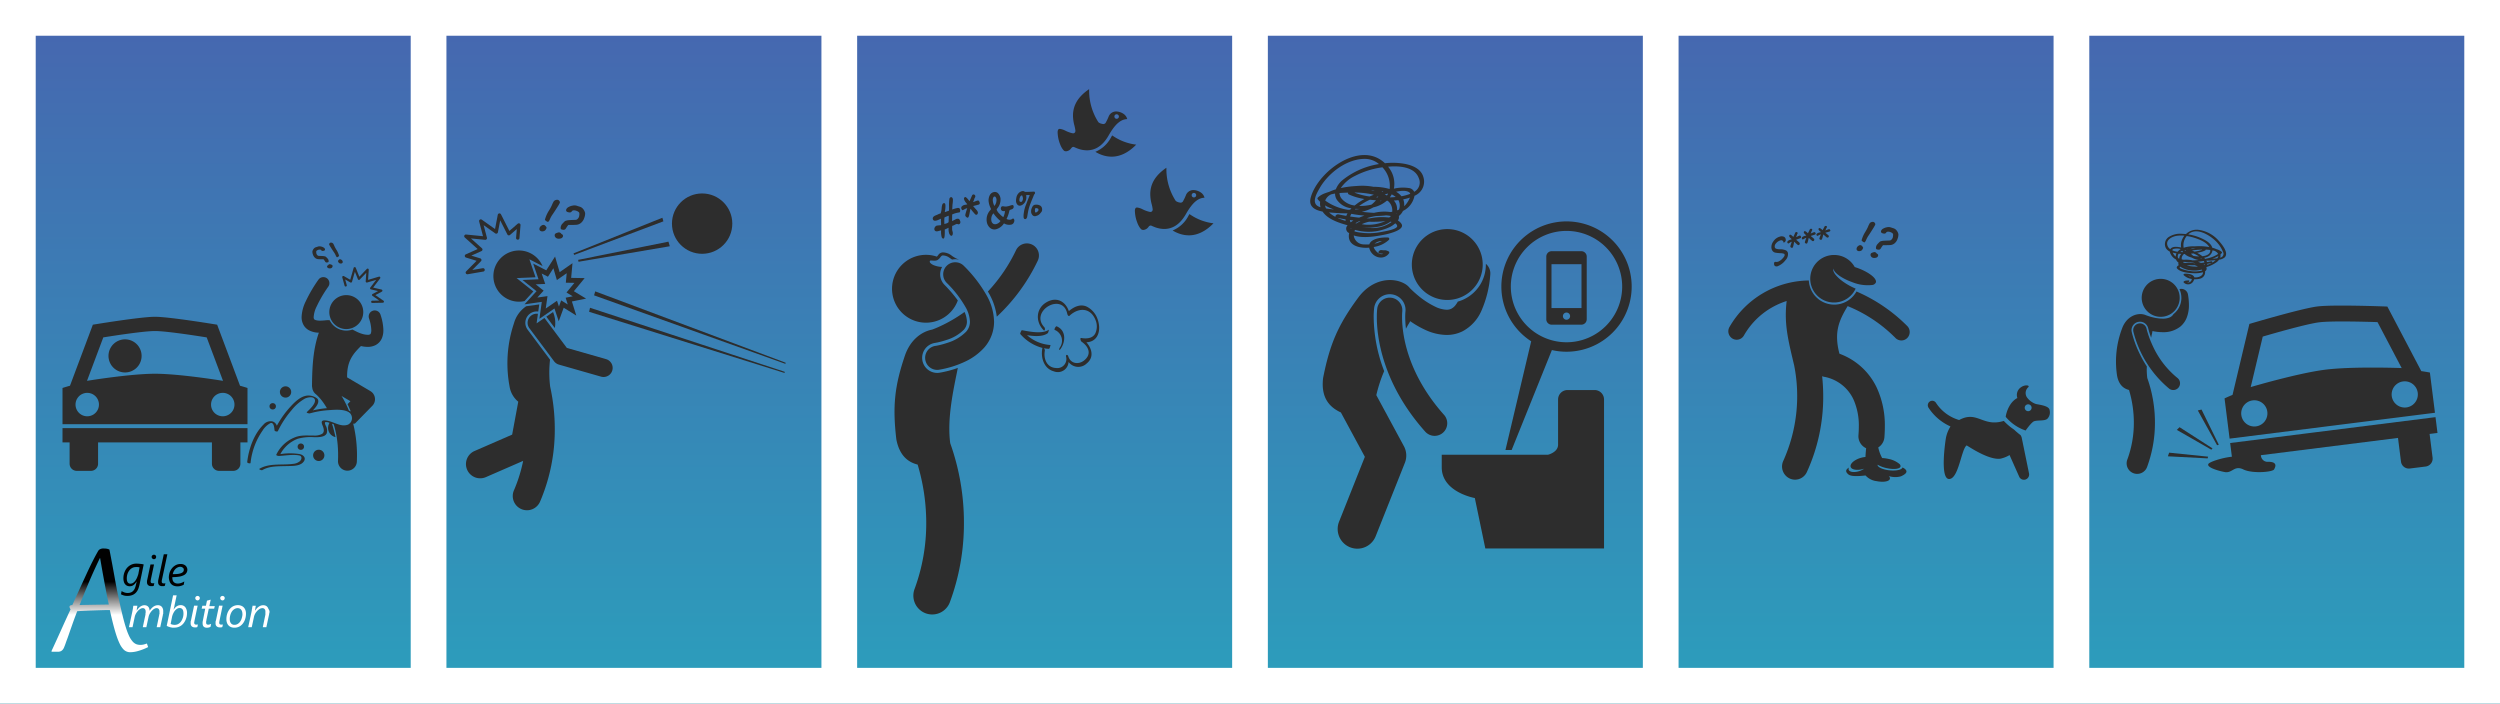 <svg id="Layer_2" data-name="Layer 2" xmlns="http://www.w3.org/2000/svg" xmlns:xlink="http://www.w3.org/1999/xlink" viewBox="0 0 700 197"><rect x="0" y="0" width="700" height="197" fill="#808080" stroke="none"/><defs><style>.cls-1{fill:url(#linear-gradient);}.cls-2{fill:#fff;}.cls-3{fill:#2d2d2d;}.cls-4{fill:#010101;}.cls-5{fill:url(#linear-gradient-2);}</style><linearGradient id="linear-gradient" x1="350" y1="197" x2="350" gradientUnits="userSpaceOnUse"><stop offset="0" stop-color="#2b9fbc"/><stop offset="1" stop-color="#4765af"/></linearGradient><linearGradient id="linear-gradient-2" x1="27.932" y1="16.377" x2="27.932" y2="45.428" gradientTransform="matrix(1, 0, 0, -1, 0, 199)" gradientUnits="userSpaceOnUse"><stop offset="0.36" stop-color="#fff"/><stop offset="0.68" stop-color="#010101"/></linearGradient></defs><rect class="cls-1" width="700" height="197"/><path class="cls-2" d="M690,0H0V197H700V0ZM10,187V10H115V187Zm115,0V10H230V187Zm115,0V10H345V187Zm115,0V10H460V187Zm115,0V10H575V187Zm220,0H585V10H690Z"/><path class="cls-3" d="M522.052,67.884a1.587,1.587,0,0,0,.451-.663,6.95,6.95,0,0,1,.765-1.383q.538-.8,1.137-1.773a11.26,11.26,0,0,0,.657-1.134.526.526,0,0,0-.08-.454.75.75,0,0,0-.383-.331,1.009,1.009,0,0,0-.6.038.967.967,0,0,0-.593.518c-.137.269-.215.425-.23.469a10.8,10.8,0,0,1-.962,1.857,8.643,8.643,0,0,0-.978,2.295A1.565,1.565,0,0,0,522.052,67.884Z"/><path class="cls-3" d="M520.295,70.29a1.118,1.118,0,0,0,.61-.017.838.838,0,0,0,.584-.462l.183-.343q.046-.133-.181-.433a1.052,1.052,0,0,0-.425-.37.762.762,0,0,0-.684.153,1.153,1.153,0,0,0-.475.53Q519.658,70.064,520.295,70.29Z"/><path class="cls-3" d="M525.454,69.794a1.341,1.341,0,0,0,.757.105.709.709,0,0,0,.422-.357,6.686,6.686,0,0,1,.613-.889q1.629.007,2.169-.049a2.077,2.077,0,0,0,1.078-.485,2.782,2.782,0,0,0,.843-1.305v-.006a3.156,3.156,0,0,0,.218-1.227,2.419,2.419,0,0,0-.528-1.085,1.737,1.737,0,0,0-.947-.608c-.226-.072-.452-.145-.677-.222a1.892,1.892,0,0,0-1.012-.043h.006a3.137,3.137,0,0,0-1.091.38,1.243,1.243,0,0,0-.585.593.5.5,0,0,0,.353.706q.818.291,1.073-.2a.566.566,0,0,1,.358-.221,1.665,1.665,0,0,1,.9.143,1.447,1.447,0,0,1,.4.223.728.728,0,0,1,.235.258,1.309,1.309,0,0,1,.018.485,2.371,2.371,0,0,1-.1.571,1.382,1.382,0,0,1-.335.52.758.758,0,0,1-.471.254l-.89.033c-.562.02-.946.044-1.156.076a3.6,3.6,0,0,0-.723.2q-.6.6-.771.809a1.62,1.62,0,0,0-.262.484,1.444,1.444,0,0,0-.079.529C525.289,69.646,525.345,69.756,525.454,69.794Z"/><path class="cls-3" d="M524.636,70.616a1.262,1.262,0,0,1-.176.057c-.383.105-.606.248-.668.427a.737.737,0,0,0,.06.635.965.965,0,0,0,.537.436,1.467,1.467,0,0,0,.84,0,.778.778,0,0,0,.619-.481q.161-.463-.353-.686a.948.948,0,0,0-.4-.367A.673.673,0,0,0,524.636,70.616Z"/><path class="cls-3" d="M485.089,94.8a2.3,2.3,0,0,0,1.18.326,2.326,2.326,0,0,0,2.014-1.167,21.025,21.025,0,0,1,9.076-8.513,21.632,21.632,0,0,1,2.908-1.167c-.706,5.817.22,10.1,1.644,16.118.019.1.044.2.071.3q.171.726.352,1.487c.008.033.018.063.027.1a44.157,44.157,0,0,1-3.04,26.759,3.716,3.716,0,0,0,1.752,4.915,3.588,3.588,0,0,0,1.545.351,3.643,3.643,0,0,0,3.3-2.127,50.494,50.494,0,0,0,4.583-21.223,53.267,53.267,0,0,0-.3-5.623,3.629,3.629,0,0,0,.846.221h0a11.4,11.4,0,0,1,5.016,2.459,11.27,11.27,0,0,1,2.987,4,17.922,17.922,0,0,1,1.417,7.49q0,1.1-.1,2.332a3.7,3.7,0,0,0,2.155,3.668c-.1.876-.153,1.754-.2,2.448a6.7,6.7,0,0,0-1.357.262c-1.584.475-2.742,1.408-2.813,2.2a.81.81,0,0,0,.025.3c.246.842,1.892,1.091,3.677.556l.122-.04a4.8,4.8,0,0,1-1.473.715c-1.4.419-2.683.224-2.875-.435a.774.774,0,0,1,.1-.6c-.825.469-1.173,1.067-.241,1.866.7.708,2.954.573,4.864.351a4.911,4.911,0,0,0,3.094,1.589c1.913.388,3.585.091,3.733-.663a.878.878,0,0,0-.3-.749,5.96,5.96,0,0,0,3.387.064c2.222-.991,1.752-1.807.438-2.5-.121.652-1.713,1.021-3.609.827-1.932-.2-3.444-.905-3.377-1.58v0a8.523,8.523,0,0,0,2.471.944c2.029.464,3.8.265,3.96-.443a.82.82,0,0,0-.312-.718,6.787,6.787,0,0,0-3.077-1.406,9.787,9.787,0,0,0-1.755-.243,10.633,10.633,0,0,1-1.089-2.973,3.7,3.7,0,0,0,1.721-2.851q.118-1.513.118-2.92a24.975,24.975,0,0,0-2.352-11.144,18.525,18.525,0,0,0-8.265-8.414,19.419,19.419,0,0,0-2.092-.913c-1.564-5.925-.192-9.212,2.3-13.325a40.094,40.094,0,0,1,13.417,8.952,2.311,2.311,0,0,0,3.3-.056,2.389,2.389,0,0,0-.056-3.345,45.428,45.428,0,0,0-14.189-9.648,7.12,7.12,0,0,1-13.345-3.079h-.074a25.969,25.969,0,0,0-22.149,13.033A2.386,2.386,0,0,0,485.089,94.8Zm25.967,10.75Z"/><path class="cls-3" d="M496.437,70.4a1.38,1.38,0,0,0,.767.366q.469.078,1.379.13a3.175,3.175,0,0,1,.845.126.383.383,0,0,1,.261.253c.064.261-.118.613-.541,1.065a3.418,3.418,0,0,1-1.221.908,1.592,1.592,0,0,1-.8.068.333.333,0,0,0-.375.331,1.057,1.057,0,0,0,.014.491.586.586,0,0,0,.373.416.913.913,0,0,0,.678-.043,5.128,5.128,0,0,0,2.1-1.64,2.433,2.433,0,0,0,.706-2.031,1.1,1.1,0,0,0-.658-.776,4.1,4.1,0,0,0-1.516-.271,3.174,3.174,0,0,1-1.2-.175.649.649,0,0,1-.32-.454,1.279,1.279,0,0,1,.381-1.06,2.323,2.323,0,0,1,1.138-.764.647.647,0,0,1,.94.609.8.8,0,0,0,.589-1.047.853.853,0,0,0-.509-.619,1.522,1.522,0,0,0-1.093-.034,3.2,3.2,0,0,0-1.849,1.363,2.6,2.6,0,0,0-.5,1.981A1.532,1.532,0,0,0,496.437,70.4Z"/><path class="cls-3" d="M500.563,68.093c.062.078.126.106.193.086a2.817,2.817,0,0,0,.435-.26,1.9,1.9,0,0,1,.518-.236,8.822,8.822,0,0,0-.292.852,2.447,2.447,0,0,0-.122.51.424.424,0,0,0,.231.279.407.407,0,0,0,.3.071.355.355,0,0,0,.187-.2,3.668,3.668,0,0,0,.195-.7c.075-.354.125-.6.148-.747l.01-.032a.116.116,0,0,0,.011-.027,1.062,1.062,0,0,1,.171.135,4.763,4.763,0,0,0,.6.56c.183.2.35.284.5.241a.368.368,0,0,0,.23-.2.474.474,0,0,0,.045-.324c-.018-.092-.135-.228-.346-.409s-.434-.376-.65-.567a1.1,1.1,0,0,1,.2-.084c.63-.22.959-.335.985-.355l-.008,0a.317.317,0,0,0,.2-.35.743.743,0,0,0-.129-.252.247.247,0,0,0-.282-.116,2.441,2.441,0,0,0-.49.194,1.212,1.212,0,0,1-.277.133,2.329,2.329,0,0,0-.258.109,2.4,2.4,0,0,0,.294-.724.674.674,0,0,1,.057-.114.5.5,0,0,0,.118-.331.286.286,0,0,0-.154-.215.391.391,0,0,0-.289-.032.41.41,0,0,0-.277.271q-.215.534-.486,1.08c-.448-.455-.761-.666-.945-.618a.285.285,0,0,0-.162.157.363.363,0,0,0-.056.231,1.385,1.385,0,0,0,.417.589l.126.111c.1.087.159.143.183.169a3.7,3.7,0,0,1-.553.187,1.328,1.328,0,0,0-.482.276.465.465,0,0,0-.21.452A.507.507,0,0,0,500.563,68.093Z"/><path class="cls-3" d="M504.627,66.962a.188.188,0,0,0,.193.084,3,3,0,0,0,.438-.239,1.985,1.985,0,0,1,.522-.215,7.885,7.885,0,0,0-.3.8,2.277,2.277,0,0,0-.129.479.4.4,0,0,0,.226.268.432.432,0,0,0,.3.072.345.345,0,0,0,.191-.189,3.424,3.424,0,0,0,.205-.661c.08-.334.134-.568.159-.7l.01-.029c0-.008.008-.016.012-.026a1.08,1.08,0,0,1,.168.13,4.822,4.822,0,0,0,.592.539q.271.294.5.235a.371.371,0,0,0,.234-.188.432.432,0,0,0,.049-.306c-.018-.087-.131-.216-.341-.391s-.428-.363-.641-.546A1.072,1.072,0,0,1,507.21,66c.633-.2.963-.3.989-.318l-.008,0c.162-.08.23-.188.2-.326a.687.687,0,0,0-.125-.24.256.256,0,0,0-.28-.116,2.587,2.587,0,0,0-.493.175,1.212,1.212,0,0,1-.279.12,2.611,2.611,0,0,0-.259.1,2.191,2.191,0,0,0,.3-.679.589.589,0,0,1,.059-.106.458.458,0,0,0,.122-.31.277.277,0,0,0-.151-.206.418.418,0,0,0-.29-.036.4.4,0,0,0-.279.251c-.148.334-.315.67-.5,1.012-.441-.439-.751-.644-.936-.6a.278.278,0,0,0-.164.145.327.327,0,0,0-.059.218,1.322,1.322,0,0,0,.409.565l.125.107q.146.126.18.162a3.722,3.722,0,0,1-.555.167,1.37,1.37,0,0,0-.486.253.432.432,0,0,0-.217.425A.49.49,0,0,0,504.627,66.962Z"/><path class="cls-3" d="M508.709,65.961a.189.189,0,0,0,.191.083,3.148,3.148,0,0,0,.442-.217,1.963,1.963,0,0,1,.523-.193,7.6,7.6,0,0,0-.316.749,2.045,2.045,0,0,0-.135.449.385.385,0,0,0,.222.256.458.458,0,0,0,.3.073.338.338,0,0,0,.193-.176,3.024,3.024,0,0,0,.215-.619c.084-.312.142-.531.168-.659l.011-.028a.133.133,0,0,0,.012-.024,1.008,1.008,0,0,1,.166.126,4.72,4.72,0,0,0,.585.517c.178.188.342.263.492.23a.367.367,0,0,0,.237-.173.389.389,0,0,0,.054-.287q-.026-.123-.336-.373t-.634-.526a1.242,1.242,0,0,1,.207-.067c.635-.174.967-.264.993-.28h-.008c.163-.073.232-.173.208-.3a.63.63,0,0,0-.123-.228.262.262,0,0,0-.278-.114,2.675,2.675,0,0,0-.5.155,1.253,1.253,0,0,1-.281.108,2.443,2.443,0,0,0-.259.088,2.016,2.016,0,0,0,.311-.633.545.545,0,0,1,.06-.1.421.421,0,0,0,.126-.289.265.265,0,0,0-.149-.2.438.438,0,0,0-.289-.039.38.38,0,0,0-.282.23q-.228.467-.513.943c-.435-.421-.743-.62-.928-.584a.27.27,0,0,0-.167.133.3.3,0,0,0-.061.2,1.262,1.262,0,0,0,.4.539l.124.1c.1.08.156.132.179.156a4.053,4.053,0,0,1-.558.147,1.371,1.371,0,0,0-.489.23c-.176.121-.249.253-.222.4A.429.429,0,0,0,508.709,65.961Z"/><path class="cls-3" d="M546.118,119.394c-.023.052-.05.114-.075.173a9.132,9.132,0,0,0-1.229,3.33c-.038.21-1.74,11.222.934,11.222s3.407-8.33,4.9-9.4c.211.019,6.144,4.232,9.531,3.7a8.464,8.464,0,0,0,2.5-1l2.692,6.044a1.446,1.446,0,0,0,1.78.8,1.482,1.482,0,0,0,.977-1.706l-2.049-10.007a1.491,1.491,0,0,0-.274-.6l.012-.067a21.245,21.245,0,0,1-1.887-1.6,15.677,15.677,0,0,1-2.868-2.431c-5.857,1.851-7.4-3.016-12.506-.246a11.619,11.619,0,0,1-6.5-4.838,1.229,1.229,0,0,0-1.722-.34,1.266,1.266,0,0,0-.335,1.746A14.2,14.2,0,0,0,546.118,119.394Z"/><path class="cls-3" d="M567.181,120.546c.638-.93,1.817-2.428,2.4-2.609,1.262-.395,3.234.09,3.879-.919a2.551,2.551,0,0,0,.425-2.2c-.138-1.207-2.833-1.476-3.813-1.695a5.167,5.167,0,0,1-2.469-1.783,2.173,2.173,0,0,1,.325-2.927c.489-.554-.865-.765-1.939-.052a2.6,2.6,0,0,0-1.125,3.088c-1.963.984-3,3.477-3.27,5.252A12.356,12.356,0,0,0,567.181,120.546Zm.559-7.325a.961.961,0,1,1-.806,1.085A.95.95,0,0,1,567.74,113.221Z"/><path class="cls-3" d="M519.321,74.775a6.541,6.541,0,0,0-5.711-3.38,6.654,6.654,0,1,0,5.967,9.418,18.112,18.112,0,0,1-1.639-.786c-3-1.626-5.008-3.754-4.564-4.808.086,1.115,2.284,2.729,5.257,3.785a11.515,11.515,0,0,0,5.561.8,1.294,1.294,0,0,0,1.048-.7c.377-1.094-1.915-2.905-5.133-4.067L520.013,75C519.781,74.921,519.55,74.846,519.321,74.775Z"/><path class="cls-3" d="M279.1,88.674a51.867,51.867,0,0,0,11.474-15.685,3.377,3.377,0,0,0-6.094-2.914,45.435,45.435,0,0,1-7.868,11.549c.133.229.268.459.391.687A17.417,17.417,0,0,1,279.1,88.674Z"/><path class="cls-3" d="M263.249,76.764a4.193,4.193,0,0,1,.545-2.027,6.561,6.561,0,0,1-2.395-.506c-.729-.313-1.1-.749-1.064-.976v-.034c.032-.2.066-.211.085-.229a.585.585,0,0,1,.3-.049c.23,0,.552.046.905.047a2.1,2.1,0,0,0,.793-.135,2.8,2.8,0,0,0,.934-.89c.245-.309.451-.455.572-.441a3.191,3.191,0,0,1,1.924.649c.234.156.475.333.74.51a4.27,4.27,0,0,1,.886-.1,4.2,4.2,0,0,1,1.03.131,1.281,1.281,0,0,0-.317-.152,7.844,7.844,0,0,1-1.869-1.1,4.046,4.046,0,0,0-2.394-.791,1.652,1.652,0,0,0-1.225.749c-.129.166-.257.323-.363.44-.3-.1-.6-.187-.905-.259a9.5,9.5,0,1,0,6.758,12.524,38.158,38.158,0,0,0-3.731-4.371A4.189,4.189,0,0,1,263.249,76.764Z"/><path class="cls-3" d="M263.052,104.364a4.18,4.18,0,0,1-.641.051,4.223,4.223,0,0,1-.605-8.4l.172-.029c.153-.027.387-.072.681-.137a21.712,21.712,0,0,0,2.354-.662,11.6,11.6,0,0,0,4.807-2.808,3.3,3.3,0,0,0,.919-2.328,6.961,6.961,0,0,0-.666-2.7c-.4.285-.792.56-1.179.819a41.216,41.216,0,0,1-6.414,3.521c-.585.253-1.078.447-1.467.592-2.98.584-6.112,2.845-7.642,7.292-2.872,8.517-3.49,14.06-2.4,23.439.891,4.589,3.3,6.4,5.97,7.073a56.929,56.929,0,0,1,2.407,16.362,53.084,53.084,0,0,1-3.279,18.491,5.278,5.278,0,1,0,9.9,3.666,63.648,63.648,0,0,0,3.934-22.157,66.24,66.24,0,0,0-3.838-22.35c-.941-7.036.956-15.209,2.127-21.084a29.094,29.094,0,0,1-5.083,1.339Z"/><path class="cls-3" d="M306.7,42.512c2.435,1.474,6.774,2.787,11.437-2.014a14.587,14.587,0,0,1-6.724-2.588c-.084.139-.167.276-.254.426A8.784,8.784,0,0,1,306.7,42.512Z"/><path class="cls-3" d="M300.768,34.9a10.241,10.241,0,0,1,.35,1.708.77.77,0,0,1-.13.467.623.623,0,0,1-.516.252.934.934,0,0,1-.151-.012,8.731,8.731,0,0,1-2.027-.728,4.6,4.6,0,0,0-1.525-.5h-.017a.531.531,0,0,0-.444.187,1.573,1.573,0,0,0-.169.878,9.856,9.856,0,0,0,.7,3.26c.4,1.085,1.051,1.9,1.346,1.909a1.672,1.672,0,0,0,.349.038,1.936,1.936,0,0,0,1.437-.895c.135-.109.153-.277.558-.334a.691.691,0,0,1,.286.075l.251.112c.2.088.465.2.791.319a7.565,7.565,0,0,0,2.5.458c1.872-.014,4.119-.787,6.066-4.171,2.037-3.621,3.676-4.52,5.2-4.582a2.507,2.507,0,0,0-1.094-1.5,3.858,3.858,0,0,0-2.03-.634,2.1,2.1,0,0,0-.264.015,2.242,2.242,0,0,0-1.783,1.336,13.214,13.214,0,0,1-.915,1.9.791.791,0,0,1-.585.275.9.9,0,0,1-.116-.008c-.916-.138-1.241-.443-1.341-.592a16.461,16.461,0,0,1-2.539-9.164v-.012c-3.715,2.518-4.506,5.194-4.519,7.394A11.292,11.292,0,0,0,300.768,34.9Zm11.893-2.9a.631.631,0,1,1-.632.631A.631.631,0,0,1,312.661,31.994Z"/><path class="cls-3" d="M328.338,64.539c2.435,1.474,6.773,2.787,11.437-2.015a14.567,14.567,0,0,1-6.724-2.588c-.085.14-.168.276-.255.427A8.775,8.775,0,0,1,328.338,64.539Z"/><path class="cls-3" d="M319.826,64.343a1.726,1.726,0,0,0,.348.038,1.941,1.941,0,0,0,1.437-.9c.134-.109.153-.277.559-.334a.7.7,0,0,1,.285.075c.069.029.151.067.25.112.2.088.467.2.791.319a7.578,7.578,0,0,0,2.5.457c1.872-.014,4.118-.786,6.064-4.171,2.039-3.62,3.677-4.519,5.2-4.581a2.5,2.5,0,0,0-1.094-1.505,3.843,3.843,0,0,0-2.029-.634,2.312,2.312,0,0,0-.264.015,2.245,2.245,0,0,0-1.784,1.336,13.2,13.2,0,0,1-.915,1.9.8.8,0,0,1-.585.276.746.746,0,0,1-.116-.009c-.931-.14-1.252-.454-1.346-.6a16.471,16.471,0,0,1-2.533-9.158v-.011c-3.715,2.518-4.506,5.194-4.519,7.393a11.22,11.22,0,0,0,.328,2.555,10.374,10.374,0,0,1,.35,1.709.784.784,0,0,1-.13.467.628.628,0,0,1-.516.253.943.943,0,0,1-.151-.013,8.755,8.755,0,0,1-2.028-.728,4.578,4.578,0,0,0-1.522-.5h-.019a.521.521,0,0,0-.444.186,1.543,1.543,0,0,0-.17.876,9.824,9.824,0,0,0,.7,3.26C318.878,63.519,319.53,64.331,319.826,64.343ZM334.3,54.02a.632.632,0,1,1-.631.632A.632.632,0,0,1,334.3,54.02Z"/><path class="cls-3" d="M292.106,92.354c.517.553.611-.4.3-.737-4.225-4.529,5.171-9.966,6.436-3.723.041.2.332.792.611.528,2.5-2.362,5.845-2.356,7.26,1.105a4.669,4.669,0,0,1-.017,3.8c-.73,1.475-2.533,1.565-3.946,1.311-.458-.083-.131.88.059,1.01,2.038,1.4,2.925,3.506.778,5.25-1.6,1.3-3.84.932-4.468-1.128-.162-.537-.731-.558-.627.073a2.539,2.539,0,0,1-2.8,3.2c-2.595-.121-3.559-2.607-3.134-4.853a.985.985,0,0,0-.27-.689,9.071,9.071,0,0,0,1.407.169c.237.01.44-1.06.46-1.059a11.079,11.079,0,0,1-6.6-2.765c1.994.317,4.341.5,5.774-.52.257-.182.319-.975.407-1.038-1.886,1.339-5.472.548-7.6.166-.133-.023-.557.947-.461,1.059a12.3,12.3,0,0,0,6.237,3.909.416.416,0,0,0-.061.161c-.484,2.563.439,5.653,3.248,6.4a3.006,3.006,0,0,0,4.1-2.636,3.378,3.378,0,0,0,5.1.4c2.121-1.722,1.416-4.2-.116-5.914,3.194-.085,4.239-3.219,3.191-6.321a6.176,6.176,0,0,0-3.09-3.659c-1.795-.825-3.626.075-5.007,1.26-.924-2.7-3.386-4.116-6.2-2.515C290.076,86.3,289.858,89.941,292.106,92.354Z"/><path class="cls-3" d="M296.936,97.731c1.479-2.048,1.61-5.231-1.054-6.358-.277-.116-.792.91-.571,1a3.273,3.273,0,0,1,1.463,4.907C296.5,97.659,296.473,98.375,296.936,97.731Z"/><path class="cls-3" d="M261.183,61.289c.075.426.382.587.921.491a3.225,3.225,0,0,0,.712-.254,7.154,7.154,0,0,1,.665-.285c-.01.189-.015.5,0,.938a8.165,8.165,0,0,1,.02.865q-.072.017-.543.051c-.316.029-.533.055-.654.08a.858.858,0,0,0-.508.411.885.885,0,0,0-.172.668q.144.67,1.007.479l.732-.2.151-.024a5.854,5.854,0,0,0,.139,1.811.718.718,0,0,0,.212.373.355.355,0,0,0,.337.1c.285-.072.371-.914.33-2.522q.529-.248,1.062-.493a.694.694,0,0,1,0,.178,4.273,4.273,0,0,0,.131,1.265,1.512,1.512,0,0,0,.287.552c.151.2.287.28.41.25a.471.471,0,0,0,.323-.392,1.434,1.434,0,0,0,0-.7q-.058-.2-.114-.4a1.886,1.886,0,0,1-.034-.508c0-.2.009-.463.014-.78a2.473,2.473,0,0,0,.7-.283,2.381,2.381,0,0,1,.618-.256.713.713,0,0,1,.254.057.609.609,0,0,0,.273.051.535.535,0,0,0,.359-.273.632.632,0,0,0,.085-.463,1.963,1.963,0,0,0-.241-.6c-.121-.21-.388-.277-.806-.2-.058.012-.481.223-1.263.645,0-.106,0-.239,0-.4.007-.678.015-1.165.014-1.464a6.332,6.332,0,0,1,1.994-.571c.1-.016.171-.1.214-.237a.916.916,0,0,0,.031-.413.925.925,0,0,0-.2-.51.746.746,0,0,0-.611-.075,6.985,6.985,0,0,0-1.409.422c.01-.1.018-.255.022-.465.018-.164.028-.3.029-.418a4.719,4.719,0,0,1,.042-.628,7.876,7.876,0,0,0,.1-1.331.892.892,0,0,0-.178-.457.386.386,0,0,0-.357-.167c-.2.022-.351.167-.445.431a13.4,13.4,0,0,0-.1,2.262c0,.546,0,.909-.015,1.084-.695.242-1.09.384-1.175.425,0-.082.016-.182.034-.3a6.93,6.93,0,0,0,.143-1.71c-.05-.377-.185-.553-.412-.523a.537.537,0,0,0-.431.324,3.39,3.39,0,0,0-.21,1.034,5.826,5.826,0,0,1-.283,1.509,4.362,4.362,0,0,0-.871.345,4.85,4.85,0,0,1-.484.2C261.394,60.541,261.11,60.874,261.183,61.289Zm3.262-.391a6.035,6.035,0,0,1,1.2-.492c.009.174.007.381,0,.617-.014.391-.026.785-.035,1.178a1.642,1.642,0,0,1-.844.418c-.085.022-.2.056-.335.1A12.539,12.539,0,0,1,264.445,60.9Z"/><path class="cls-3" d="M269.445,57.677a.644.644,0,0,0-.292.644.99.99,0,0,0,.145.347c.081.134.166.194.256.179a3.09,3.09,0,0,0,.588-.3,2.024,2.024,0,0,1,.695-.243,12,12,0,0,0-.4,1.238,3.909,3.909,0,0,0-.165.755.786.786,0,0,0,.309.48.582.582,0,0,0,.4.174c.093-.019.178-.108.251-.273a5.628,5.628,0,0,0,.262-1.034c.1-.524.176-.894.207-1.109l.015-.046a.16.16,0,0,0,.014-.039,1.76,1.76,0,0,1,.226.241,7.913,7.913,0,0,0,.8.978c.243.349.469.5.668.463a.424.424,0,0,0,.308-.266.784.784,0,0,0,.062-.484,1.88,1.88,0,0,0-.46-.688c-.288-.326-.574-.658-.857-.992a1.151,1.151,0,0,1,.275-.085c.846-.2,1.285-.318,1.322-.342l-.012,0a.434.434,0,0,0,.275-.49,1.407,1.407,0,0,0-.163-.406.357.357,0,0,0-.371-.232,2.738,2.738,0,0,0-.658.194,1.264,1.264,0,0,1-.374.142,2.466,2.466,0,0,0-.346.112,3.515,3.515,0,0,0,.419-1.037,1.125,1.125,0,0,1,.081-.158.746.746,0,0,0,.172-.476.523.523,0,0,0-.192-.358.517.517,0,0,0-.382-.113c-.164.017-.291.134-.381.349-.209.507-.441,1.016-.695,1.531-.576-.794-.98-1.193-1.226-1.164-.081.009-.155.075-.225.2a.583.583,0,0,0-.085.34,2.605,2.605,0,0,0,.53,1l.165.2c.126.156.207.253.238.3a3.813,3.813,0,0,1-.743.158A1.445,1.445,0,0,0,269.445,57.677Z"/><path class="cls-3" d="M276.319,62.225a2.71,2.71,0,0,0,1,1.658,1.857,1.857,0,0,0,1.65.288,3.838,3.838,0,0,0,2.142-1.626,2.8,2.8,0,0,0,2.094.333.988.988,0,0,0,.661-.565,1.117,1.117,0,0,0,.143-.708c-.079-.315-.217-.449-.421-.4a.278.278,0,0,0-.1.043,1.3,1.3,0,0,1-.457.242,1.708,1.708,0,0,1-1.2-.189,8.659,8.659,0,0,0,.778-2.222.431.431,0,0,1,.137-.257,1.273,1.273,0,0,1,.391-.167c.536-.154.762-.46.677-.923-.045-.25-.2-.351-.47-.3a4.817,4.817,0,0,0-.554.159,6.287,6.287,0,0,1-.818.207,2.283,2.283,0,0,1-.828,0,1.981,1.981,0,0,0-.519-.045.469.469,0,0,0-.294.249.645.645,0,0,0-.088.46.846.846,0,0,0,.266.518.907.907,0,0,0,.679.125l.2-.013a4.345,4.345,0,0,1-.465,1.708,5.6,5.6,0,0,1-1.059-.937,2.906,2.906,0,0,1-.78-1.1.444.444,0,0,1,.109-.343,3.894,3.894,0,0,0,.956-2.818,2.619,2.619,0,0,0-.574-1.343,1.249,1.249,0,0,0-1.147-.5,1.618,1.618,0,0,0-1.289.9,3.079,3.079,0,0,0-.291,1.976,5.558,5.558,0,0,0,.517,1.618,1.147,1.147,0,0,1,.089.241.284.284,0,0,1-.079.252A3.867,3.867,0,0,0,276.319,62.225Zm1.749-6.788c.093-.257.219-.391.38-.412a.384.384,0,0,1,.352.209,1.24,1.24,0,0,1,.21.563,2.575,2.575,0,0,1-.585,1.868A4.208,4.208,0,0,1,278,56.308,1.776,1.776,0,0,1,278.068,55.437Zm.091,4.285a9.8,9.8,0,0,0,1.981,2.151,2.1,2.1,0,0,1-1.166.866,1.127,1.127,0,0,1-.884-.1,1.158,1.158,0,0,1-.492-.766A2.494,2.494,0,0,1,278.159,59.722Z"/><path class="cls-3" d="M286.988,53.728a.848.848,0,0,0-.615-.232,1.894,1.894,0,0,0-1.157.581,2.37,2.37,0,0,0-.638,1.292,3.986,3.986,0,0,0-.089,1.027,1.632,1.632,0,0,0,.433.951.865.865,0,0,0,.8.228,1.872,1.872,0,0,0,.849-.46,2.263,2.263,0,0,0,.659-.987,2.3,2.3,0,0,0,.144-1.085,1.879,1.879,0,0,0-.094-.368c.283-.039.444-.062.478-.072a5.125,5.125,0,0,1,.578.038c-.657,1.579-.96,2.461-1.009,2.559a8.765,8.765,0,0,0-.631,2.253,5.483,5.483,0,0,0-.086,1.456c.088.358.285.5.583.422.146-.038.277-.212.4-.521.061-.334.128-.733.206-1.2a12.715,12.715,0,0,1,.724-2.591c.189-.472.293-.733.3-.784l0,.007c.309-.712.554-1.3.72-1.771a.565.565,0,0,0,.266-.514.646.646,0,0,0-.2-.312C288.222,53.715,287.345,53.739,286.988,53.728Zm-.673,2.384c-.1.251-.212.388-.34.409a.747.747,0,0,1-.365-.044.415.415,0,0,1-.166-.269,1.92,1.92,0,0,1,.125-.913c.126-.353.3-.542.533-.574l.094-.013a4.117,4.117,0,0,1,.221.7A1.351,1.351,0,0,1,286.315,56.112Z"/><path class="cls-3" d="M291.029,57.467a2.235,2.235,0,0,0-1.309-.117c-.323.063-.6.346-.8.86a2.308,2.308,0,0,0-.172,1.382,1.667,1.667,0,0,0,.383.69.9.9,0,0,0,.967.19,2.587,2.587,0,0,0,.569-.216,1.848,1.848,0,0,0,.492-.394c.16-.174.3-.341.425-.5a1,1,0,0,0,.205-.539,1.868,1.868,0,0,0-.032-.539A1.117,1.117,0,0,0,291.029,57.467Zm-.293,1.5a2.015,2.015,0,0,1-.478.472c-.1.015-.194.031-.292.045l-.075.024a1.533,1.533,0,0,1-.093-.839c.047-.27.138-.417.264-.444a.651.651,0,0,0,.2.068c.3.061.463.146.487.258A.765.765,0,0,1,290.736,58.965Z"/><path class="cls-3" d="M265.108,74.4a3.377,3.377,0,0,0-.05,4.776,31.166,31.166,0,0,1,5.253,6.741,8.932,8.932,0,0,1,1.273,4.15,4.115,4.115,0,0,1-1.121,2.861,12.465,12.465,0,0,1-5.176,3.06,22.832,22.832,0,0,1-2.445.687c-.308.068-.554.115-.713.144l-.171.029-.031,0a3.378,3.378,0,0,0,.484,6.72,3.33,3.33,0,0,0,.486-.035h0a27.769,27.769,0,0,0,7.242-2.239,16.643,16.643,0,0,0,5.4-3.913,10.931,10.931,0,0,0,2.8-7.318,15.557,15.557,0,0,0-2.081-7.353,37.728,37.728,0,0,0-6.373-8.264A3.377,3.377,0,0,0,265.108,74.4Z"/><path class="cls-3" d="M144.93,67.116a.479.479,0,0,0,.516-.437l.3-3.634a.478.478,0,0,0-.79-.4l-2.328,2.018-2.351-4.645a.478.478,0,0,0-.9.126l-.768,3.989L134.9,61.5a.479.479,0,0,0-.74.511l1.082,4.124-4.737-.469a.479.479,0,0,0-.367.832l3.612,3.236-3.324,1.485a.477.477,0,0,0,.054.893l2.962.915-2.92,2.957a.478.478,0,0,0,.34.814.451.451,0,0,0,.081-.007l4.376-.752a.478.478,0,1,0-.161-.942l-2.91.5,2.428-2.457a.479.479,0,0,0-.2-.793l-2.5-.773,2.836-1.266a.478.478,0,0,0,.124-.792l-3.072-2.753,3.967.392a.478.478,0,0,0,.509-.6l-.922-3.516,3.251,2.307a.479.479,0,0,0,.746-.3l.643-3.345,2,3.943a.476.476,0,0,0,.739.145l1.905-1.651-.2,2.464A.479.479,0,0,0,144.93,67.116Z"/><path class="cls-3" d="M145.905,78.865l-1.257-1,1.6-.069,3.7-.159-1.239-3.63-.481-1.41,1.324.681,2.355,1.21a7.168,7.168,0,1,0-5.036,9.815l2.466-2.7Z"/><path class="cls-3" d="M148.374,87.837a3.157,3.157,0,0,1,1.906-.636,3.08,3.08,0,0,1,.431.033l.28-2-3.645.518a8.452,8.452,0,0,0-3.444,4.792,35.222,35.222,0,0,0-1.208,17.75,6.876,6.876,0,0,0,2.419,4.183l-1.711,9.215-10.493,4.574a3.986,3.986,0,1,0,3.186,7.307l10.388-4.529a41.742,41.742,0,0,1-2.569,8.224,3.985,3.985,0,1,0,7.318,3.156,51.127,51.127,0,0,0,4.108-20.289,55.09,55.09,0,0,0-1.29-11.849,31.853,31.853,0,0,1-.039-7.581L147.729,92.3A3.191,3.191,0,0,1,148.374,87.837Z"/><path class="cls-3" d="M155.35,91.846a7.767,7.767,0,0,0-.5-4.475l-1.877,1.3Z"/><path class="cls-3" d="M169.792,100.583l-11.074-3.164-6.27-8.391-1.074.74-1.125.776.189-1.354.185-1.327a2.549,2.549,0,0,0-2.383,4.053h0l6.907,9.245a2.567,2.567,0,0,0,1.343.926l11.9,3.4a2.55,2.55,0,0,0,1.4-4.9Z"/><path class="cls-3" d="M151.033,89.273l4.214-2.905,1.2,3.593,1.387-3.8,3.53,2.2-1.231-3.949,3.977-.8-3.426-2.07,3.024-3.667-3.783-.071.374-4.11-3.6,2.516-1.282-4.373-2.465,3.856-3.665-1.884,1.5,4.393-4.5.192,3.941,3.142-3.363,3.679,4.84-.689Zm.473-6.109-1.058.151.769-.842,1-1.094-1.158-.923L150,79.614l.839-.036,1.82-.079-.595-1.745-.4-1.177.669.344,1.091.561.664-1.039.862-1.348.441,1.507.534,1.82,1.541-1.077,1.211-.846-.107,1.177-.134,1.477,1.464.028.944.018L159.64,80.66,158.619,81.9l1.369.826.387.236-.509.1-1.486.3.456,1.465.132.425-.423-.265-1.414-.881-.573,1.575-.056.153-.54-1.622-1.481,1.021-1.671,1.152.232-1.66.254-1.812Z"/><circle class="cls-3" cx="196.597" cy="62.615" r="8.448"/><path class="cls-3" d="M153.949,61.439a7.522,7.522,0,0,1,.837-1.491q.588-.867,1.243-1.912a12.144,12.144,0,0,0,.718-1.222.562.562,0,0,0-.088-.49.822.822,0,0,0-.418-.357,1.13,1.13,0,0,0-.655.041,1.051,1.051,0,0,0-.647.559c-.151.29-.236.458-.252.505a11.547,11.547,0,0,1-1.051,2,9.213,9.213,0,0,0-1.069,2.474,1.71,1.71,0,0,0,.889.605A1.714,1.714,0,0,0,153.949,61.439Z"/><path class="cls-3" d="M152.378,63a.839.839,0,0,0-.747.164,1.252,1.252,0,0,0-.52.571q-.271.773.425,1.017a1.25,1.25,0,0,0,.667-.019.916.916,0,0,0,.638-.5l.2-.37q.051-.144-.2-.467A1.128,1.128,0,0,0,152.378,63Z"/><path class="cls-3" d="M160.386,57.56h.007a3.44,3.44,0,0,0-1.192.41,1.346,1.346,0,0,0-.64.639.533.533,0,0,0,.386.761q.892.313,1.172-.221a.624.624,0,0,1,.393-.238,1.836,1.836,0,0,1,.987.154,1.573,1.573,0,0,1,.441.241.787.787,0,0,1,.258.278,1.41,1.41,0,0,1,.019.523,2.573,2.573,0,0,1-.106.616,1.506,1.506,0,0,1-.367.56.832.832,0,0,1-.516.274l-.972.035c-.614.022-1.035.048-1.264.083a3.836,3.836,0,0,0-.79.22c-.44.431-.722.723-.843.872a1.726,1.726,0,0,0-.286.521,1.506,1.506,0,0,0-.086.571c.007.194.069.312.188.353a1.484,1.484,0,0,0,.827.113.768.768,0,0,0,.462-.385,7.306,7.306,0,0,1,.67-.958q1.782.009,2.372-.053a2.28,2.28,0,0,0,1.179-.523A2.989,2.989,0,0,0,163.6,61l0-.007a3.385,3.385,0,0,0,.239-1.323,2.622,2.622,0,0,0-.578-1.17,1.9,1.9,0,0,0-1.035-.656c-.248-.077-.5-.156-.741-.239A2.1,2.1,0,0,0,160.386,57.56Z"/><path class="cls-3" d="M156.011,66.776a1.625,1.625,0,0,0,.919.005.848.848,0,0,0,.676-.518q.176-.5-.386-.74a1.039,1.039,0,0,0-.437-.395.741.741,0,0,0-.5-.028,1.35,1.35,0,0,1-.193.061c-.419.113-.662.267-.731.461a.79.79,0,0,0,.065.684A1.053,1.053,0,0,0,156.011,66.776Z"/><polygon class="cls-3" points="166.658 81.583 166.34 82.699 219.924 101.88 219.977 101.561 166.658 81.583"/><polygon class="cls-3" points="165.207 86.174 164.955 87.306 219.685 104.431 219.719 104.109 165.207 86.174"/><polygon class="cls-3" points="160.588 70.943 185.467 60.968 185.746 61.977 160.761 71.382 160.588 70.943"/><polygon class="cls-3" points="161.876 72.763 187.168 67.662 187.539 68.951 161.983 73.295 161.876 72.763"/><path class="cls-3" d="M681.943,116.8l-57.5,7.244.484,3.84c-2.425.225-6.244,1.371-6.6,2.048-.466.887,2.49,1.85,4.609,2.245s2.652-1.98,5.192-.737,8.221.754,8.622-.019c.245-.473,1.22-2.1-1.587-2.121a1.882,1.882,0,0,1-2.112-1.846l38.388-4.836.837,6.634a2.224,2.224,0,0,0,2.489,1.93l4.422-.556a2.228,2.228,0,0,0,1.935-2.488l-.836-6.635,2.211-.278Z"/><path class="cls-3" d="M681.788,115.576l-1.419-11.264s-.868-.173-2.411-.4l-9.5-18.074s-15.071-.6-19.621-.023S629.831,90.7,629.831,90.7l-4.723,19.867c-1.439.6-2.236.986-2.236.986l1.418,11.264Zm-4.819-5.594a3.668,3.668,0,1,1-4.1-3.181A3.669,3.669,0,0,1,676.969,109.982Zm-43.4-15.737c3.313-.971,12.406-3.574,15.823-4s12.867-.164,16.316-.051l6.762,12.864s-13.686-.515-21.41.458S630.2,108.38,630.2,108.38Zm-2.819,17.862a3.669,3.669,0,1,1-3.181,4.1A3.669,3.669,0,0,1,630.753,112.107Z"/><polygon class="cls-3" points="609.508 120.37 619.166 125.914 619.507 125.546 610.273 119.615 609.508 120.37"/><polygon class="cls-3" points="621.265 124.524 616.431 114.672 615.385 114.922 620.782 124.662 621.265 124.524"/><polygon class="cls-3" points="607.014 127.767 618.134 128.348 618.273 127.866 607.355 126.747 607.014 127.767"/><path class="cls-3" d="M610.175,84.6a5.318,5.318,0,1,0-6.385,3.973A5.317,5.317,0,0,0,610.175,84.6Z"/><path class="cls-3" d="M601.114,102.612a32.638,32.638,0,0,1-2.176-3.91,29.187,29.187,0,0,1-2.059-5.756,2.371,2.371,0,0,1,1.819-2.814,2.414,2.414,0,0,1,.493-.052,2.374,2.374,0,0,1,2.31,1.873l.014.058q.019.084.06.24c.053.2.145.542.285.988.112.355.265.806.458,1.321.059-.289.116-.573.169-.844a5.652,5.652,0,0,0,.193-1.014,14.732,14.732,0,0,0,2.877.309,7.57,7.57,0,0,0,4.976-1.6A6.226,6.226,0,0,0,612.3,88.9a9.543,9.543,0,0,0,.6-3.519,17.529,17.529,0,0,0-.268-2.926,1.892,1.892,0,0,0-2.182-1.547c-.068.012-.134.028-.2.046a5.8,5.8,0,0,1-1.687,7.006,2.194,2.194,0,0,1-.929.862,4.642,4.642,0,0,1-2.075.4,9.447,9.447,0,0,1-1.2-.082l-.044-.005-.259-.038L604,89.1a15.156,15.156,0,0,1-1.832-.409c-.483-.139-.888-.279-1.166-.381-.139-.051-.246-.093-.315-.121l-.074-.03-.013,0a1.865,1.865,0,0,0-.44-.127c-2.014-.442-4.861.673-6.031,4.077a26.105,26.105,0,0,0-1.343,13.124c.5,2.57,1.85,3.581,3.342,3.96a31.872,31.872,0,0,1,1.348,9.161,29.705,29.705,0,0,1-1.836,10.354,2.955,2.955,0,1,0,5.543,2.052,35.609,35.609,0,0,0,2.2-12.406,37.1,37.1,0,0,0-2.148-12.514A18.631,18.631,0,0,1,601.114,102.612Z"/><path class="cls-3" d="M601.117,92.37c-.03-.115-.05-.2-.064-.255l-.013-.057v-.007a1.891,1.891,0,0,0-3.7.786,30.356,30.356,0,0,0,10.01,15.969,1.891,1.891,0,0,0,2.34-2.972,24.777,24.777,0,0,1-6.9-8.944,28.287,28.287,0,0,1-1.379-3.51C601.272,92.944,601.176,92.6,601.117,92.37Z"/><path class="cls-3" d="M622.9,72.083c1.277-1.231-.76-3.675-1.592-4.595a9.14,9.14,0,0,0-5.906-3.158,4.385,4.385,0,0,0-3.344,1.214c-.353-.038-.706-.066-1.057-.077a5.907,5.907,0,0,0-3.919,1.008,2.4,2.4,0,0,0-.576,3.086,2.527,2.527,0,0,0,1.016.863,3.468,3.468,0,0,0,1.608,2.154c.049.028.1.053.151.08a1.746,1.746,0,0,0,.7.862.827.827,0,0,0-.047.221.886.886,0,0,0,.126.507c-.517.286-.806.654-.329,1.083,1.1.989,3.26,1.131,4.656,1.18a8.126,8.126,0,0,0,2.439-.28c.111.959-1.2,1.481-2.116,1.446-.1,0-.2-.011-.31-.021-.223-.854-1.709-1.07-2.632-1.027-.144.007-.527.211-.344.4a4.085,4.085,0,0,0,2.288,1.085,1.334,1.334,0,0,1-.059.219,1.011,1.011,0,0,1-1.283.714c.112-.01.217-.017.283-.026.38-.049.526-.565.06-.505-.6.077-.616-.031-1.127.206-.124.058-.265.218-.162.355a1.677,1.677,0,0,0,2.761-.428,2,2,0,0,0,.2-.463,5.3,5.3,0,0,0,1.688-.174,1.872,1.872,0,0,0,1.347-2.059.855.855,0,0,0,.432-.894.932.932,0,0,0-.1-.265,9.32,9.32,0,0,0,2.919-1.4,3.029,3.029,0,0,0,.663-.681A2.921,2.921,0,0,0,622.9,72.083ZM613.523,77.5a3.927,3.927,0,0,1-.873-.331A1.643,1.643,0,0,1,613.523,77.5Zm6.957-9.923a8.85,8.85,0,0,1,1.937,2.905,1.089,1.089,0,0,1-.775,1.662,1.9,1.9,0,0,0,.086-.9,3.182,3.182,0,0,0,.389-.407.2.2,0,0,0-.023-.3,3.54,3.54,0,0,0-1.467-.756,5.613,5.613,0,0,0-1.187-.415,1.976,1.976,0,0,0-.108-.3c-.561-1.213-1.985-1.929-3.141-2.44a13.817,13.817,0,0,0-3.485-1C615.006,63.5,618.71,65.818,620.48,67.576Zm-.421,4.818c-.2.017-.407.035-.621.051q.35-.121.692-.26a6.866,6.866,0,0,0,1.011-.506,1.635,1.635,0,0,1-.278.631C620.588,72.348,620.311,72.372,620.059,72.394Zm-2.732,1.716a.742.742,0,0,1-.023.152,3.541,3.541,0,0,0-.293-.218c.106-.015.21-.032.315-.049C617.327,74.033,617.328,74.071,617.327,74.11Zm-7.288-3.08c.2.019.387.034.563.047.058,0,.116,0,.175.009a2.453,2.453,0,0,0-.421.611,1.634,1.634,0,0,0-.156.726c-.11-.041-.218-.087-.325-.137A1.217,1.217,0,0,1,610.039,71.03Zm2.249-4.947a15.328,15.328,0,0,1,2.913.767c1.172.428,2.766,1.145,3.4,2.339l-.383-.071a15.882,15.882,0,0,0-3.722-.141,8.391,8.391,0,0,0-3.069.4A4.039,4.039,0,0,1,612.288,66.083Zm8.318,4.474a1.42,1.42,0,0,1,.455.521,2.9,2.9,0,0,1-.267.211,9.217,9.217,0,0,1-2.885,1.095c-.154.039-.311.071-.467.105-.088-.1-.182-.2-.281-.3a6.1,6.1,0,0,0,.8-.237A2.334,2.334,0,0,0,619.5,70.1c.208.042.413.092.616.148A4.042,4.042,0,0,1,620.606,70.557Zm-9.131,2.177c-.076-.012-.155-.02-.231-.034-.116-.02-.233-.045-.351-.071a1.485,1.485,0,0,1,.271-1.126,2.2,2.2,0,0,1,.346-.389l.207,0a3.671,3.671,0,0,0,1.134.727,6.532,6.532,0,0,0,.821.274,5.645,5.645,0,0,0,1.948.68,16.719,16.719,0,0,1-1.674.109A8.654,8.654,0,0,0,611.475,72.734Zm5.186-.988a9.37,9.37,0,0,0-1.46-.955q.4-.075.8-.166a7.066,7.066,0,0,0,1.41-.474.336.336,0,0,0,.194-.263,12.069,12.069,0,0,1,1.261.107C618.994,71.143,617.877,71.606,616.661,71.746Zm-.7.608c.154-.008.307-.02.459-.037.047.042.093.086.137.129Q616.257,72.412,615.963,72.354Zm-1.718-.68-.08-.017a3.447,3.447,0,0,1-.7-.62c.229-.022.456-.047.684-.077a10.214,10.214,0,0,1,1.6.837A8.418,8.418,0,0,1,614.245,71.674ZM616.5,69.89c.042.018.083.037.123.056a9.519,9.519,0,0,1-2.153.5c-.237-.1-.479-.2-.724-.287a17.439,17.439,0,0,1,1.978-.233C615.982,69.912,616.242,69.9,616.5,69.89Zm-4.1.7-.089,0,.081-.035C612.4,70.573,612.4,70.583,612.4,70.6Zm2.389-1.067c-.47.064-.936.148-1.395.257l-.082.02a2.2,2.2,0,0,1,.812-.292C614.347,69.509,614.57,69.514,614.792,69.528Zm-2.3.224c-.043-.012-.087-.023-.13-.036.068-.017.134-.032.2-.046C612.541,69.7,612.517,69.724,612.5,69.752Zm-.381.442c-.087.037-.173.076-.258.118a2.662,2.662,0,0,1-.168-.264C611.834,70.1,611.977,70.145,612.116,70.194Zm-2.4.3a5.771,5.771,0,0,1-1.465-.386.44.44,0,0,1,.324-.392,3.956,3.956,0,0,1,2.047.025A3.194,3.194,0,0,0,609.714,70.5Zm1.328-.275a3.321,3.321,0,0,0,.234.383c-.249,0-.513-.012-.785-.029A4.053,4.053,0,0,1,611.042,70.224Zm.2,3.145a3.689,3.689,0,0,1,.4-.04,13.962,13.962,0,0,0,1.668.08,8.688,8.688,0,0,1,1.4.339l-.114.008a7.356,7.356,0,0,0-2.515-.146c-.047,0-.127.019-.23.04a4.793,4.793,0,0,1-.475-.126C611.327,73.473,611.283,73.422,611.242,73.369Zm1.895.9c.445.02.892.019,1.34,0a5.037,5.037,0,0,1,.963.369,10.069,10.069,0,0,1-2.176-.107,3.376,3.376,0,0,1-.965-.326C612.605,74.239,612.892,74.256,613.137,74.267Zm3.29.266-.1-.071.053.029.065.039Zm-5.235-.223a2.56,2.56,0,0,0,.345.238,5.48,5.48,0,0,0,1.869.621,4.765,4.765,0,0,1-2.246-.849Zm5.047-.687c-.251-.115-.522-.221-.806-.318q.814-.08,1.621-.231a2.11,2.11,0,0,1,.19.424C616.91,73.546,616.575,73.587,616.239,73.623Zm-9.281-4.7c-.739-1.766,1.33-2.74,2.687-2.907a9.2,9.2,0,0,1,2-.014,4.722,4.722,0,0,0-.82,1.552,3.593,3.593,0,0,0-.1,1.757c-.933-.2-2.387-.432-3.009.409-.016.022-.026.046-.04.068A2.037,2.037,0,0,1,606.958,68.924Zm1.97,2.694a3.5,3.5,0,0,1-.547-.871,8.286,8.286,0,0,0,1.044.211,2.371,2.371,0,0,0-.233.906A2.555,2.555,0,0,1,608.928,71.618Zm1.785,2.258.072.024.026.031-.049.017A.659.659,0,0,1,610.713,73.876Zm5.653,1.931a7.755,7.755,0,0,1-3.054.09,10.075,10.075,0,0,1-2.5-.622c-.556-.226-.586-.437-.38-.617a6.753,6.753,0,0,0,2.747,1.012,7.861,7.861,0,0,0,3.314-.178c.028.037.059.072.085.111s.046.072.067.108A2.425,2.425,0,0,1,616.366,75.807Zm1.639-1.64a1.222,1.222,0,0,0,.044-.292c.391-.069.78-.143,1.166-.225.431-.09.3-.562-.127-.472q-.553.117-1.112.211a2.064,2.064,0,0,0-.183-.407,17.551,17.551,0,0,0,2.594-.13,5.585,5.585,0,0,1-1.4.949A9.279,9.279,0,0,1,618.005,74.167Z"/><path class="cls-3" d="M92.3,86.456a4.753,4.753,0,1,1,3.732,5.59A4.754,4.754,0,0,1,92.3,86.456Z"/><path class="cls-3" d="M104.247,84.827h-.007a.317.317,0,0,1-.006-.634l1.956-.039-1.888-1.3a.317.317,0,0,1,.031-.541l1.531-.816-2.005-.47a.316.316,0,0,1-.179-.5l1.655-2.176-2.533.751a.316.316,0,0,1-.406-.325l.161-2.4-1.828,1.908a.318.318,0,0,1-.29.091.314.314,0,0,1-.233-.193l-.837-2.1L98.563,78.9a.316.316,0,0,1-.463.187l-1.446-.837.441,1.579a.317.317,0,0,1-.611.171h0l-.651-2.327a.318.318,0,0,1,.465-.36l1.768,1.023.949-3.317a.317.317,0,0,1,.6-.031l1,2.5,2.09-2.181a.317.317,0,0,1,.546.24l-.189,2.819,3.025-.9a.317.317,0,0,1,.342.5l-1.946,2.558,2.349.551a.317.317,0,0,1,.076.588l-1.813.966,2.27,1.559a.317.317,0,0,1-.173.579Z"/><path class="cls-3" d="M95.07,72.607a.559.559,0,0,1,.5.109.828.828,0,0,1,.344.379q.18.512-.281.673a.825.825,0,0,1-.442-.012.606.606,0,0,1-.423-.33l-.133-.245c-.022-.064.022-.167.132-.31A.75.75,0,0,1,95.07,72.607Z"/><path class="cls-3" d="M94.028,71.575a4.865,4.865,0,0,0-.554-.988q-.39-.575-.824-1.268a8.013,8.013,0,0,1-.476-.81.368.368,0,0,1,.058-.324.542.542,0,0,1,.277-.237.743.743,0,0,1,.434.027.7.7,0,0,1,.429.37c.1.193.156.3.167.335a7.626,7.626,0,0,0,.7,1.328,6.129,6.129,0,0,1,.709,1.64,1.139,1.139,0,0,1-.59.4A1.142,1.142,0,0,1,94.028,71.575Z"/><path class="cls-3" d="M91.342,73.489a.515.515,0,0,1-.306-.256,4.8,4.8,0,0,0-.445-.635q-1.18.006-1.571-.035a1.505,1.505,0,0,1-.781-.347,1.983,1.983,0,0,1-.611-.932v0a2.246,2.246,0,0,1-.158-.877,1.719,1.719,0,0,1,.383-.775,1.255,1.255,0,0,1,.686-.435q.246-.076.491-.158A1.4,1.4,0,0,1,89.762,69l0,0a2.266,2.266,0,0,1,.79.271.9.9,0,0,1,.424.424.353.353,0,0,1-.256.5c-.395.139-.653.09-.777-.146a.414.414,0,0,0-.26-.158,1.224,1.224,0,0,0-.655.1,1.042,1.042,0,0,0-.292.159.522.522,0,0,0-.171.185.925.925,0,0,0-.013.346,1.7,1.7,0,0,0,.071.408.974.974,0,0,0,.243.372.548.548,0,0,0,.342.181l.644.024q.61.021.838.054a2.591,2.591,0,0,1,.524.146c.291.287.478.48.558.578a1.135,1.135,0,0,1,.19.346,1.016,1.016,0,0,1,.057.378c0,.129-.046.207-.125.235A1,1,0,0,1,91.342,73.489Z"/><path class="cls-3" d="M92.662,75.112a1.085,1.085,0,0,1-.609,0,.562.562,0,0,1-.448-.344q-.117-.332.256-.491a.692.692,0,0,1,.289-.262A.5.5,0,0,1,92.482,74a.928.928,0,0,0,.128.041c.278.074.439.177.484.3a.52.52,0,0,1-.043.454A.7.7,0,0,1,92.662,75.112Z"/><path class="cls-3" d="M69.3,123.871H67.309v5.976a1.99,1.99,0,0,1-1.993,1.991H61.333a1.992,1.992,0,0,1-1.994-1.991v-5.976H27.462v5.976a1.99,1.99,0,0,1-1.992,1.991H21.486a1.992,1.992,0,0,1-1.994-1.991v-5.976H17.5v-3.987H69.3Z"/><path class="cls-3" d="M19.593,108.006c-1.343.375-2.093.625-2.093.625v10.147H69.3V108.631s-.75-.25-2.093-.625L60.8,90.915S47.5,88.7,43.4,88.7,26,90.915,26,90.915Zm39.5,5.273a3.28,3.28,0,1,1,3.28,3.28A3.28,3.28,0,0,1,59.093,113.279ZM43.4,104.647c-6.957,0-19.038,1.986-19.038,1.986l4.56-12.164c3.046-.486,11.4-1.778,14.476-1.778s11.432,1.292,14.479,1.783l4.569,12.159S50.361,104.647,43.4,104.647Zm-22.251,8.632a3.279,3.279,0,1,1,3.279,3.28A3.279,3.279,0,0,1,21.149,113.279Z"/><path class="cls-3" d="M33.964,95.139a4.635,4.635,0,1,1-3.464,5.566A4.634,4.634,0,0,1,33.964,95.139Z"/><circle class="cls-3" cx="79.952" cy="109.752" r="1.585"/><circle class="cls-3" cx="89.249" cy="127.501" r="1.585"/><circle class="cls-3" cx="84.231" cy="125.071" r="0.898"/><circle class="cls-3" cx="76.36" cy="113.766" r="0.898"/><path class="cls-3" d="M73.772,118.893c-2.7,2.661-4.125,6.8-4.557,10.484-.029.254.609.434.849.345.051-.019.085-.049.09-.093a19.413,19.413,0,0,1,3.336-9.021,5.816,5.816,0,0,1,2.2-2.119c1-.4,1.118,1.36,1.181,2.022.025.257.817.439.936.2a26.523,26.523,0,0,1,3.837-5.864,13.046,13.046,0,0,1,3.731-3.24c.619-.306,2.168-.685,2.677.064.755,1.11-1.505,3.069-2.127,3.7-.251.255.668.423.818.38a25.379,25.379,0,0,1,5.212-.9c1.725-.122,4.46-.4,5.939.734a2.032,2.032,0,0,1-.41,3.29c-2.229.924-4.508-1.238-6.729-1.161-1.071.036-.6.985-.354,1.624.271.7.519,1.68-.255,2.165a4.4,4.4,0,0,1-2.283.455c-1.771.017-3.569-.2-5.258.482a9.679,9.679,0,0,0-5.244,4.874c-.1.223.548.361.661.357,1.861-.075,3.937-.509,5.78-.141.852.171.7,1.094.179,1.589a3.251,3.251,0,0,1-1.819.749c-3.1.448-6.657-.281-9.485,1.367l-.069.04c-.2.119.619.5.877.345,1.984-1.189,4.538-1.043,6.765-1.117,1.349-.044,3.427.079,4.5-.934,1.109-1.049.5-2.081-.777-2.415a17,17,0,0,0-5.473,0,9.212,9.212,0,0,1,4.865-4.3,13.556,13.556,0,0,1,4.682-.431c1-.01,2.974.051,3.447-1.12a2.88,2.88,0,0,0-.325-2.2c-.072-.175-.366-.812-.034-.913a2.177,2.177,0,0,1,1.134.22,2.638,2.638,0,0,0,1.676,3.988c-.278-1.24-.613-2.58-.991-3.763.164.054.328.106.492.159a28.309,28.309,0,0,1,1.179,6.9c.055,1.051.063,2.165.014,3.345a2.641,2.641,0,1,0,5.278.221,37.383,37.383,0,0,0-.692-9.166q-.141-.689-.306-1.341a2.233,2.233,0,0,0,.262-.35c.016.122.03.244.04.364l5.029-5.141a2.642,2.642,0,0,0-.545-4.121l-6.516-3.846c-.065-4.35,1.445-6.388,3.88-8.768a8.226,8.226,0,0,0,1.868.236,4.769,4.769,0,0,0,2.284-.53,3.888,3.888,0,0,0,1.794-2.112,5.912,5.912,0,0,0,.331-2.055,14.509,14.509,0,0,0-.81-4.332,1.69,1.69,0,1,0-3.22,1.029,11.34,11.34,0,0,1,.649,3.3,2.576,2.576,0,0,1-.122.885.59.59,0,0,1-.152.253,1.134,1.134,0,0,1-.754.178,5.855,5.855,0,0,1-1.662-.3,8.817,8.817,0,0,1-.973-.372h0a1.643,1.643,0,0,0-.186-.075l-1.44-.725a5.122,5.122,0,0,1-1.708.3,5.222,5.222,0,0,1-1.018-.1,5.168,5.168,0,0,1-3.638-2.812l-.094.014a1.7,1.7,0,0,0-.321-.031c-.376,0-.682.044-1.063.075s-.777.063-1.17.063a4.239,4.239,0,0,1-1.3-.163c-.31-.115-.372-.192-.431-.289a1.157,1.157,0,0,1-.105-.569,7.727,7.727,0,0,1,.83-2.934,36.765,36.765,0,0,1,3.277-5.586,1.69,1.69,0,1,0-2.787-1.913,40.087,40.087,0,0,0-3.577,6.119,10.863,10.863,0,0,0-1.124,4.314,4.49,4.49,0,0,0,.531,2.212,3.847,3.847,0,0,0,1.452,1.465,6.047,6.047,0,0,0,2.851.716c-1.654,4.694-1.862,9.744-1.922,14.8a2.372,2.372,0,0,0,.073.615,2.629,2.629,0,0,0,1,1.8v0c.008.005.028.022.057.047.059.051.16.139.291.265l.015.014A13.214,13.214,0,0,1,89.983,112a18.227,18.227,0,0,1,1.54,2.293c-.156.012-.311.027-.467.042a26.976,26.976,0,0,0-3.453.577c.929-.963,2.058-2.373,1.246-3.3a3.992,3.992,0,0,0-3.094-.812c-1.736.306-3.242,1.79-4.386,3.028a27.064,27.064,0,0,0-3.854,5.387,1.834,1.834,0,0,0-1.2-1.211A2.593,2.593,0,0,0,73.772,118.893Zm24.344-6.554-.8.818c.228.479.524,1.144.9,2.07a4.579,4.579,0,0,0-.52-.246,26.775,26.775,0,0,0-1.48-3.112q-.294-.524-.588-1Z"/><path class="cls-3" d="M410.331,65.552a9.924,9.924,0,1,0,3.422,13.611A9.926,9.926,0,0,0,410.331,65.552Z"/><path class="cls-3" d="M384.764,86.227a4.425,4.425,0,0,1,4.374-3.85,4.368,4.368,0,0,1,.571.037,4.42,4.42,0,0,1,3.808,4.928c-.006.068-.014.15-.021.267-.017.238-.037.636-.037,1.179a28.944,28.944,0,0,0,.209,3.234q.313-.559.608-1.093a10.734,10.734,0,0,0,.584-1,26.3,26.3,0,0,0,4.211,2.435,14.691,14.691,0,0,0,5.98,1.422h.026a9.93,9.93,0,0,0,4.453-1.031,11.82,11.82,0,0,0,5.249-5.7,30.582,30.582,0,0,0,2.5-10.135,3.523,3.523,0,0,0-1.241-3.055,10.743,10.743,0,0,1-1.525,5.751,10.868,10.868,0,0,1-6.328,4.838,6.631,6.631,0,0,1-.516.817,3.642,3.642,0,0,1-1.292,1.169,2.9,2.9,0,0,1-1.324.286,7.847,7.847,0,0,1-3.083-.8,23.26,23.26,0,0,1-5-3.249c-.681-.562-1.24-1.073-1.618-1.432-.19-.18-.334-.323-.428-.416l-.1-.1-.017-.018c-.017-.018-.035-.033-.053-.05a4.786,4.786,0,0,0-1.206-1.081c-3.3-2.045-9.123-1.764-13.212,3.709-5.577,7.558-7.961,12.878-9.868,22.559-.676,5.684,1.944,8.235,4.981,9.641l6.715,12.422-7.209,18.121a5.515,5.515,0,1,0,10.248,4.078l8.163-20.516a5.508,5.508,0,0,0-.273-4.661l-7.724-14.29a39.943,39.943,0,0,1,2.2-6.735,43.088,43.088,0,0,1-2.938-15.122A21.745,21.745,0,0,1,384.764,86.227Z"/><path class="cls-3" d="M401.7,122.04a3.529,3.529,0,0,0,2.632-5.878c-10.732-12.05-11.741-23.288-11.758-27.374,0-.557.02-.977.038-1.24.009-.132.017-.225.023-.276l0-.04a3.53,3.53,0,0,0-7-.9,20.463,20.463,0,0,0-.122,2.454c-.017,5.27,1.434,18.505,13.549,32.072A3.521,3.521,0,0,0,401.7,122.04Z"/><path class="cls-3" d="M438.62,98.481a18.244,18.244,0,1,0-9.888-2.917L421.528,126h1.732l11.27-27.983A18.263,18.263,0,0,0,438.62,98.481ZM423.031,80.245A15.589,15.589,0,1,1,438.62,95.833,15.606,15.606,0,0,1,423.031,80.245Z"/><path class="cls-3" d="M370.323,59.239c1.283,1.966,4.064,2.976,6.144,3.594.276.082.559.154.842.227l.016.02a1.328,1.328,0,0,0,.313,2.119c.041.031.088.056.13.085a3.644,3.644,0,0,0-.073.4c-.36,3.2,3.172,3.882,5.678,3.664a3.309,3.309,0,0,0,.269.8c.979,2.074,3.8,2.765,5.256.828a.377.377,0,0,0-.167-.624c-.957-.443-.738-.176-1.913-.327-.632-.082-1.3.824-.442.935.234.029.586.055.918.1-.823.4-1.76-.358-2.3-1.147a2.234,2.234,0,0,1-.359-.758,7.912,7.912,0,0,0,4.265-2,.394.394,0,0,0-.316-.658c-1.653-.077-4.663.26-5.174,1.932a11.633,11.633,0,0,1-1.54,0,2.835,2.835,0,0,1-2.821-2.509c2.572.887,6.138.274,8.482-.187.777-.153,6.067-1.268,4.861-3.081a3.211,3.211,0,0,0-1-.932,1.352,1.352,0,0,0,.278-1.237,3.8,3.8,0,0,0,1.156-1.418,5.759,5.759,0,0,0,2.325-2.028,6.189,6.189,0,0,0,.912-2.222,4.262,4.262,0,0,0,2.445-5.355c-.7-2.3-3.222-3.235-5.356-3.616a19.516,19.516,0,0,0-5.371-.142,8.543,8.543,0,0,0-2.073-1.46c-6.961-3.445-16.98,4.529-18.715,11.126C366.326,57.9,368.218,58.836,370.323,59.239Zm16.609,8.233a6.855,6.855,0,0,1-2.064.758A3.466,3.466,0,0,1,386.932,67.472Zm.149-20.623a7.478,7.478,0,0,1,2.013,6.073,16.269,16.269,0,0,0-4.522-.618,16.9,16.9,0,0,0-4.671-.226,28.431,28.431,0,0,0-4.474.573,10,10,0,0,1,3.9-3.358A23.522,23.522,0,0,1,387.081,46.849Zm4.634,11.831c-.177.082-.363.153-.551.222a3.49,3.49,0,0,0-.888-2.749q.637-.041,1.272-.117A3.1,3.1,0,0,1,391.715,58.68Zm-11.138-1.023a16.4,16.4,0,0,1,2.146-1.331c.276-.141.558-.275.843-.405.577.063,1.152.114,1.72.153a9.558,9.558,0,0,1-.878.89,4.777,4.777,0,0,1-.423.341A12.849,12.849,0,0,1,380.577,57.657Zm-1.239-3.744a23.444,23.444,0,0,1,5.342.616c-.411.156-.815.319-1.211.492a18.977,18.977,0,0,1-4.212-1.079Zm9.015.822c-.209-.1-.426-.2-.645-.292.322-.089.644-.175.966-.255A4.6,4.6,0,0,1,388.353,54.735ZM385.9,55a1.521,1.521,0,0,1-.086.257c-.178-.01-.356-.022-.535-.036C385.483,55.147,385.69,55.074,385.9,55Zm.7,1.152.237.011c-.059.037-.112.077-.173.112-.077.046-.165.087-.247.13C386.483,56.325,386.543,56.239,386.6,56.154Zm2.674-.883-.088-.06a6.744,6.744,0,0,0,.5-.782,5.523,5.523,0,0,1,1.118.731C390.306,55.208,389.8,55.245,389.276,55.271ZM387,53.736a1.536,1.536,0,0,0-.128-.2c.155.028.308.059.46.092Zm-2.081-.227q-.532-.133-1.08-.243c.187,0,.376.005.564.012A4.1,4.1,0,0,1,384.914,53.509Zm-7.454.426a.4.4,0,0,0,.24.52,16.156,16.156,0,0,0,4.335,1.264,16.722,16.722,0,0,0-2.725,1.821,5.612,5.612,0,0,1-3.66-1.921,2.617,2.617,0,0,1-.595-1.566C375.892,53.98,376.716,53.954,377.46,53.935ZM380.8,58.5c-.472.078-.952.13-1.429.166.069-.067.14-.133.211-.2C379.994,58.5,380.4,58.505,380.8,58.5Zm5.15,3.567a18.487,18.487,0,0,0,1.99-.192,11.224,11.224,0,0,1-6.648.9,9.015,9.015,0,0,1,2.053-.688C384.217,62.108,385.086,62.106,385.953,62.067Zm-6.148.487c-.1-.018-.2-.035-.3-.054.258-.145.51-.271.708-.376.134-.071.272-.134.408-.2l.3.025A8.088,8.088,0,0,0,379.805,62.554Zm-1.765-1.933a3.459,3.459,0,0,1,.344-.745,35.388,35.388,0,0,0,3.664.489c-.518.183-1.016.377-1.487.575Q379.3,60.813,378.04,60.621Zm.919,1.124c-.247.149-.494.311-.728.485l-.086-.021a1.8,1.8,0,0,1-.182-.6Q378.459,61.682,378.959,61.745Zm6.907,1.745a8.185,8.185,0,0,0,3.463-1.423c.112.025.221.052.328.082a9.075,9.075,0,0,1-5.781,1.7c-.6-.015-1.527-.015-2.473-.125A17.545,17.545,0,0,0,385.866,63.49ZM389.2,60.8c-.124.036-.25.068-.379.1a16.811,16.811,0,0,0-4.755.136c-.194.033-.393.072-.595.114l-.59-.03c-.071,0-.142-.009-.213-.013a17.472,17.472,0,0,1,2.689-.625q1.359-.025,2.7-.169a7.406,7.406,0,0,1,1.355.167A3.29,3.29,0,0,1,389.2,60.8Zm.194-1.42a12.313,12.313,0,0,0-4.662.215c-1.271-.06-2.465-.183-3.432-.288a11.135,11.135,0,0,0,3.228-1.241,8.57,8.57,0,0,0,3.758-1.856h.258a3.441,3.441,0,0,1,1.274,3.082C389.674,59.318,389.535,59.351,389.391,59.376ZM390.9,53.69c1.117-.225,2.589-.473,3.572.088a.837.837,0,0,1,.4.492,12.391,12.391,0,0,1-2.467.681A5.065,5.065,0,0,0,390.9,53.69Zm-17.081.511a3.131,3.131,0,0,0,.477,1.692,5.711,5.711,0,0,0,4.116,2.436q-.2.2-.378.4-.318.008-.625.011a14.49,14.49,0,0,1-6.351-2.582,3.115,3.115,0,0,1,1.688-1.742C373.1,54.329,373.46,54.258,373.823,54.2Zm-.3,4.443c-.748-.06-1.493-.151-2.227-.283a3.2,3.2,0,0,1-.289-.845A13.521,13.521,0,0,0,373.522,58.644Zm-1.382.837c.347.031.682.057.991.081,1.329.1,2.75.19,4.178.169a4.771,4.771,0,0,0-.345.715q-1.108-.19-2.2-.421c-.485-.1-.983.4-.805.716A7.8,7.8,0,0,1,372.14,59.481Zm2.311,1.506q1.147.238,2.309.433a2.55,2.55,0,0,0,.018.429A17.024,17.024,0,0,1,374.451,60.987Zm3.781,2.836c.045.027.095.052.142.078-.037.054-.074.108-.108.163A.552.552,0,0,1,378.232,63.823Zm8.625,1.114a17.563,17.563,0,0,1-6.484.111,7.3,7.3,0,0,1-1.145-.279,2.924,2.924,0,0,1,.2-.405,13.759,13.759,0,0,0,9.894-.876,6.59,6.59,0,0,0,1.334-.944.964.964,0,0,1,.56.75C391.248,64.233,387.485,64.814,386.857,64.937Zm3.494-3.7h0l0,0Zm.655-1.387-.059-.029.015-.044.159-.044C391.083,59.775,391.046,59.815,391.006,59.852Zm2.464-2.4c-.094.1-.2.19-.305.283a3.991,3.991,0,0,0-.253-1.91,15.124,15.124,0,0,0,1.873-.493A7.216,7.216,0,0,1,393.47,57.447Zm3.759-7.643a2.96,2.96,0,0,1-1.257,3.905,1.858,1.858,0,0,0-1.576-1.072,10.983,10.983,0,0,0-4.1.185,7.414,7.414,0,0,0-1.632-6.147c.283-.024.567-.05.849-.064C392.232,46.471,396.1,46.856,397.229,49.8Zm-27.707,2.845C372,48.32,377.43,44.233,382.578,44.5a6.212,6.212,0,0,1,3.535,1.437,21.625,21.625,0,0,0-10.322,4.593,6.157,6.157,0,0,0-1.755,2.482,12.216,12.216,0,0,0-1.836.7c-.385.116-.764.24-1.127.378a5.865,5.865,0,0,0-1.96,1.115c-.154.143-.326.367-.16.577a6.4,6.4,0,0,0,.69.736,3.347,3.347,0,0,0,.118,1.507l-.034-.009C366.907,57.235,368.539,54.364,369.522,52.649Z"/><path class="cls-3" d="M444.282,89.4V71.845a1.51,1.51,0,0,0-1.51-1.51h-8.3a1.51,1.51,0,0,0-1.51,1.51V89.4a1.51,1.51,0,0,0,1.51,1.51h8.3A1.51,1.51,0,0,0,444.282,89.4Zm-9.861-3.146V73.984h8.4V86.251Zm4.2,3.272a1.007,1.007,0,1,1,1.007-1.007A1.006,1.006,0,0,1,438.62,89.523Z"/><path class="cls-3" d="M403.686,127.321v3.529c0,6.986,9.265,8.6,9.265,8.6l2.941,14.118h33.237v-41.71a2.648,2.648,0,0,0-2.647-2.647h-7.573a2.647,2.647,0,0,0-2.647,2.647v12.646c0,2.151-2.8,2.813-2.8,2.813Z"/><g id="Logo_BW" data-name="Logo BW"><path class="cls-2" d="M45.7,171.123a1.105,1.105,0,0,1,0,.23v.33a.615.615,0,0,1-.07.35c-.07.11,0,.21-.05.29l-.71,3.29h-1l.73-3.52a.387.387,0,0,1,.05-.22c.05-.08,0-.16,0-.24a.983.983,0,0,0,0-.23,1.068,1.068,0,0,0,0-.16,1.121,1.121,0,0,0-.2-.71.747.747,0,0,0-.62-.25,1.258,1.258,0,0,0-.46.1,2.537,2.537,0,0,0-.47.28,4.162,4.162,0,0,0-.43.41,4.416,4.416,0,0,0-.38.5,3.326,3.326,0,0,0-.3.55,2.949,2.949,0,0,0-.18.55l-.63,2.94h-1l.75-3.52v-.22a.418.418,0,0,1,.05-.24v-.23a.855.855,0,0,0,0-.16,1.064,1.064,0,0,0-.21-.71.72.72,0,0,0-.61-.25,1.359,1.359,0,0,0-.47.1,2.149,2.149,0,0,0-.47.29,2.351,2.351,0,0,0-.43.41,4.842,4.842,0,0,0-.39.51,3.549,3.549,0,0,0-.29.54,3.276,3.276,0,0,0-.18.55l-.62,2.93h-1l.93-4.29.09-.47.09-.48a2.575,2.575,0,0,1,.07-.43,1,1,0,0,1,.05-.33h1.12a4.637,4.637,0,0,1-.07.48c-.02.17-.06.31-.08.46a1.641,1.641,0,0,1-.07.48h0a5.079,5.079,0,0,1,.46-.63,3.462,3.462,0,0,1,.52-.5,2.5,2.5,0,0,1,.57-.32,1.684,1.684,0,0,1,.63-.12,1.722,1.722,0,0,1,.64.11,1.246,1.246,0,0,1,.72.81,2.449,2.449,0,0,1,.11.63,7.162,7.162,0,0,1,.47-.61,3.038,3.038,0,0,1,.53-.49,2.418,2.418,0,0,1,.61-.33,1.847,1.847,0,0,1,.67-.12,1.416,1.416,0,0,1,1.13.44A1.816,1.816,0,0,1,45.7,171.123Z"/><path class="cls-2" d="M52.362,171.7a5.16,5.16,0,0,1-.08.85,5.065,5.065,0,0,1-.27.9,4.161,4.161,0,0,1-.46.86,3.19,3.19,0,0,1-.68.74,3.075,3.075,0,0,1-.91.5,3.383,3.383,0,0,1-1.18.19h-.55l-.57-.11-.52-.17a2.9,2.9,0,0,1-.46-.23l1.78-8.53h1l-.61,2.88a2.82,2.82,0,0,1-.13.6c-.05.21-.09.4-.13.56h0a4.711,4.711,0,0,1,.4-.54,2.821,2.821,0,0,1,.45-.41,2.157,2.157,0,0,1,.53-.26,1.882,1.882,0,0,1,.6-.09,1.588,1.588,0,0,1,1.32.59A2.666,2.666,0,0,1,52.362,171.7Zm-1,0a2.628,2.628,0,0,0-.06-.6,1.186,1.186,0,0,0-.19-.46.86.86,0,0,0-.34-.29,1.051,1.051,0,0,0-.5-.1,1.285,1.285,0,0,0-.71.22,2.528,2.528,0,0,0-.62.57,4.353,4.353,0,0,0-.78,1.73l-.38,1.93a2.24,2.24,0,0,0,.5.19,2.592,2.592,0,0,0,.62.07,2.072,2.072,0,0,0,.76-.13,2.283,2.283,0,0,0,.62-.38,2.318,2.318,0,0,0,.48-.56,3.273,3.273,0,0,0,.34-.67,3.766,3.766,0,0,0,.27-1.52Z"/><path class="cls-2" d="M55.252,175.583a1.486,1.486,0,0,1-.33.08,2.164,2.164,0,0,1-.36,0,1.2,1.2,0,0,1-.89-.3,1.085,1.085,0,0,1-.29-.79,2.555,2.555,0,0,1,0-.35,1.087,1.087,0,0,1,.09-.49l.87-4.15h1l-.88,4.21a1.463,1.463,0,0,1-.08.38.8.8,0,0,0,0,.22.487.487,0,0,0,.14.37.572.572,0,0,0,.41.13h.27l.22-.05Zm.69-8.11a.626.626,0,0,1-.18.45.583.583,0,0,1-.44.19.611.611,0,0,1-.45-.19.583.583,0,0,1-.19-.45.552.552,0,0,1,.19-.44.681.681,0,0,1,.45-.17.634.634,0,0,1,.44.17A.587.587,0,0,1,55.942,167.473Z"/><path class="cls-2" d="M59.962,170.423h-1.5l-.67,3.18a.849.849,0,0,1-.07.4,1.61,1.61,0,0,0,0,.34.635.635,0,0,0,.13.43.624.624,0,0,0,.42.13h.19l.22-.06.24-.08.2-.08-.18.84a2.918,2.918,0,0,1-.48.18,2.213,2.213,0,0,1-.5.06,1.807,1.807,0,0,1-.56-.08,1.021,1.021,0,0,1-.39-.25.835.835,0,0,1-.21-.38,1.632,1.632,0,0,1-.07-.51,3.172,3.172,0,0,1,0-.39,3.805,3.805,0,0,1,.08-.41l.65-3.32h-1l.19-.81h1l.31-1.47h.18l.34-.1.34-.11h.17l-.37,1.78h1.52Z"/><path class="cls-2" d="M62.242,175.583a1.622,1.622,0,0,1-.33.08h-.37a1.176,1.176,0,0,1-.88-.3,1,1,0,0,1-.3-.79,2.555,2.555,0,0,1,0-.35.991.991,0,0,1,.1-.49l.87-4.15h1l-.87,4.21a2.177,2.177,0,0,1-.07.38,1.6,1.6,0,0,0,0,.22.483.483,0,0,0,.13.37.624.624,0,0,0,.42.13h.27l.21-.05Zm.68-8.11a.626.626,0,0,1-.18.45.552.552,0,0,1-.44.19.611.611,0,0,1-.45-.19.622.622,0,0,1-.19-.45.578.578,0,0,1,.19-.44.681.681,0,0,1,.45-.17.634.634,0,0,1,.44.17A.587.587,0,0,1,62.922,167.473Z"/><path class="cls-2" d="M68.872,171.833a4.723,4.723,0,0,1-.23,1.51,3.714,3.714,0,0,1-.65,1.25,3,3,0,0,1-1,.85,2.918,2.918,0,0,1-1.37.31,2.451,2.451,0,0,1-.92-.16,1.911,1.911,0,0,1-1.15-1.22,2.77,2.77,0,0,1-.16-1,4.879,4.879,0,0,1,.24-1.55,3.934,3.934,0,0,1,.67-1.25,3.082,3.082,0,0,1,1-.83,2.907,2.907,0,0,1,1.33-.3,2.453,2.453,0,0,1,.92.17,1.867,1.867,0,0,1,.71.47,2.172,2.172,0,0,1,.45.74A2.756,2.756,0,0,1,68.872,171.833Zm-1,.05a2.3,2.3,0,0,0-.1-.68,1.474,1.474,0,0,0-.26-.5,1.116,1.116,0,0,0-.41-.31,1.318,1.318,0,0,0-.54-.11,1.671,1.671,0,0,0-.93.27,2.325,2.325,0,0,0-.71.69,3.649,3.649,0,0,0-.44,1,4.234,4.234,0,0,0-.15,1.12,2.305,2.305,0,0,0,.09.66,1.337,1.337,0,0,0,.26.5,1.006,1.006,0,0,0,.41.32,1.2,1.2,0,0,0,.54.11,1.7,1.7,0,0,0,.94-.26,2.186,2.186,0,0,0,.7-.69,3.1,3.1,0,0,0,.44-1,3.875,3.875,0,0,0,.18-1.12Z"/><path class="cls-2" d="M75.462,171.113v.24a.684.684,0,0,1-.06.33l-.06.34a.668.668,0,0,1-.06.3l-.7,3.29h-1l.73-3.52v-.85a1,1,0,0,0-.22-.7.77.77,0,0,0-.63-.26,1.515,1.515,0,0,0-.77.23,3.166,3.166,0,0,0-.7.58,3.9,3.9,0,0,0-.56.77,3.331,3.331,0,0,0-.31.82l-.63,2.93h-1l.93-4.29.09-.47a1.3,1.3,0,0,1,.09-.48.869.869,0,0,1,.07-.43c.07-.13,0-.25,0-.33h.93a1.192,1.192,0,0,1-.07.48c-.07.17,0,.31-.07.46s0,.32-.07.48h0a5.608,5.608,0,0,1,.45-.61,3.6,3.6,0,0,1,.54-.5,3.063,3.063,0,0,1,.62-.34,2,2,0,0,1,.68-.12,1.768,1.768,0,0,1,.69.12,1.163,1.163,0,0,1,.47.34,1.442,1.442,0,0,1,.29.52A2.325,2.325,0,0,1,75.462,171.113Z"/><path class="cls-4" d="M39.082,163.633a7.9,7.9,0,0,1-.39,1.3,3.415,3.415,0,0,1-.63,1,2.746,2.746,0,0,1-1,.68,3.728,3.728,0,0,1-1.41.24,3.316,3.316,0,0,1-1-.13,5.679,5.679,0,0,1-.78-.32l.18-.9a5.411,5.411,0,0,0,.79.38,2.678,2.678,0,0,0,.9.15,2.485,2.485,0,0,0,.9-.15,1.806,1.806,0,0,0,.66-.45,2.527,2.527,0,0,0,.47-.73,5.558,5.558,0,0,0,.3-1l.21-.94h0a7.027,7.027,0,0,1-.44.62,2.265,2.265,0,0,1-.45.43,1.816,1.816,0,0,1-.49.26,2,2,0,0,1-.57.08,1.746,1.746,0,0,1-.73-.14,1.494,1.494,0,0,1-.56-.43,1.8,1.8,0,0,1-.36-.7,3.522,3.522,0,0,1-.13-1,4.7,4.7,0,0,1,.45-2,3.776,3.776,0,0,1,.53-.83,3.62,3.62,0,0,1,.71-.65,3.375,3.375,0,0,1,1.9-.59,7.938,7.938,0,0,1,1.09.07,4.981,4.981,0,0,1,1,.16Zm0-4.77a3.324,3.324,0,0,0-1.09-.08,1.993,1.993,0,0,0-1,.26,2.48,2.48,0,0,0-.79.69,3.581,3.581,0,0,0-.52,1,4.162,4.162,0,0,0-.18,1.23,3.53,3.53,0,0,0,.05.58,1.562,1.562,0,0,0,.18.47.819.819,0,0,0,.31.3.866.866,0,0,0,.47.11,1.323,1.323,0,0,0,.59-.13,1.935,1.935,0,0,0,.5-.36,3,3,0,0,0,.41-.51,6.551,6.551,0,0,0,.32-.58c.09-.2.16-.39.23-.59a5.119,5.119,0,0,0,.18-.55Z"/><path class="cls-4" d="M43.042,164.043l-.33.08h-.37a1.176,1.176,0,0,1-.88-.3,1,1,0,0,1-.3-.79,2.555,2.555,0,0,1,0-.35,2.356,2.356,0,0,1,.1-.49l.87-4.15h1l-.88,4.17a2.141,2.141,0,0,1-.07.39,1.6,1.6,0,0,0,0,.22.483.483,0,0,0,.13.37.624.624,0,0,0,.42.13H43l.21-.05Zm.68-8.11a.681.681,0,0,1-.17.45.619.619,0,0,1-.45.19.584.584,0,0,1-.44-.19.591.591,0,0,1-.2-.45.563.563,0,0,1,.2-.44.636.636,0,0,1,.44-.17.614.614,0,0,1,.44.17A.587.587,0,0,1,43.722,155.933Z"/><path class="cls-4" d="M46.142,164.043a2.062,2.062,0,0,1-.33.08h-.36a1.2,1.2,0,0,1-.89-.3,1.085,1.085,0,0,1-.29-.79,2.555,2.555,0,0,1,0-.35,3.064,3.064,0,0,1,.09-.49l1.5-7h1l-1.5,7.05a3.386,3.386,0,0,0-.07.39,1.011,1.011,0,0,0,0,.22.483.483,0,0,0,.13.37.6.6,0,0,0,.42.13h.26l.22-.05Z"/><path class="cls-4" d="M52.462,159.473a1.7,1.7,0,0,1-.22.87,1.784,1.784,0,0,1-.69.67,4.622,4.622,0,0,1-1.29.43,10.8,10.8,0,0,1-2,.15.655.655,0,0,0,0,.14v.12a1.907,1.907,0,0,0,.09.59,1.446,1.446,0,0,0,.27.5,1.384,1.384,0,0,0,.48.33,1.79,1.79,0,0,0,.69.12,3.025,3.025,0,0,0,.88-.15,4.19,4.19,0,0,0,.93-.44l-.14.9a3.426,3.426,0,0,1-.77.33,3.162,3.162,0,0,1-1,.14,2.814,2.814,0,0,1-1.11-.2,2.019,2.019,0,0,1-.74-.55,2.211,2.211,0,0,1-.4-.79,3.64,3.64,0,0,1-.17-.93,4.315,4.315,0,0,1,.12-1,3.542,3.542,0,0,1,.33-.91,3.7,3.7,0,0,1,.51-.77,3.305,3.305,0,0,1,.66-.59,2.837,2.837,0,0,1,.78-.39,3.138,3.138,0,0,1,.86-.13,2.562,2.562,0,0,1,.82.12,1.851,1.851,0,0,1,.59.34,1.355,1.355,0,0,1,.36.5A1.441,1.441,0,0,1,52.462,159.473Zm-1,.05a.639.639,0,0,0-.28-.57,1.134,1.134,0,0,0-.72-.25,1.516,1.516,0,0,0-.69.16,2.248,2.248,0,0,0-.62.42,2.916,2.916,0,0,0-.48.65,3.023,3.023,0,0,0-.3.82,11.437,11.437,0,0,0,1.41-.05,3.921,3.921,0,0,0,1-.25,1.464,1.464,0,0,0,.54-.4A.936.936,0,0,0,51.462,159.523Z"/><path class="cls-5" d="M20.082,175.323c-.3.84-.55,1.57-.77,2.2s-.41,1.18-.58,1.62-.31.86-.43,1.2-.24.63-.35.9a2.338,2.338,0,0,1-.44.73,1.542,1.542,0,0,1-.53.38,2.092,2.092,0,0,1-.62.14h-1.81l-.17-.12c1-2.15,1.93-4.19,2.81-6.15s1.74-3.83,2.57-5.62a1.4,1.4,0,0,1-.3-.68c0-.33.26-.5.79-.51q2.261-5,4-8.76t3.21-6.34a1.34,1.34,0,0,1,.32-.39,1.8,1.8,0,0,1,.41-.22,1.962,1.962,0,0,1,.5-.12,2.783,2.783,0,0,1,.5,0,4.019,4.019,0,0,1,.71.06,2.966,2.966,0,0,1,.74.24q.82,4.23,1.43,7.66t1.2,6.16c.38,1.78.73,3.34,1.06,4.68s.64,2.47.95,3.42a17.8,17.8,0,0,0,.91,2.36,6.622,6.622,0,0,0,.95,1.46,2.82,2.82,0,0,0,1,.74,3.288,3.288,0,0,0,1.19.21,4.263,4.263,0,0,0,.85-.1,7.655,7.655,0,0,0,.95-.29l.35,1a15.779,15.779,0,0,1-2.72,1.07,8.421,8.421,0,0,1-2.3.37,2.573,2.573,0,0,1-2-.92,6.155,6.155,0,0,1-.91-1.38,17.659,17.659,0,0,1-.88-2.17c-.3-.88-.6-1.92-.92-3.13s-.64-2.61-1-4.21c-1.52,0-3,.06-4.52.11s-3,.12-4.61.21c-.33.85-.62,1.63-.88,2.34S20.272,174.783,20.082,175.323Zm10.38-6.06c-.17-.81-.36-1.72-.55-2.71s-.4-2-.61-3.16-.42-2.26-.63-3.46-.43-2.43-.63-3.66h-.08q-1.77,3.669-3.17,7t-2.51,6.13l4.12-.08Z"/></g></svg>